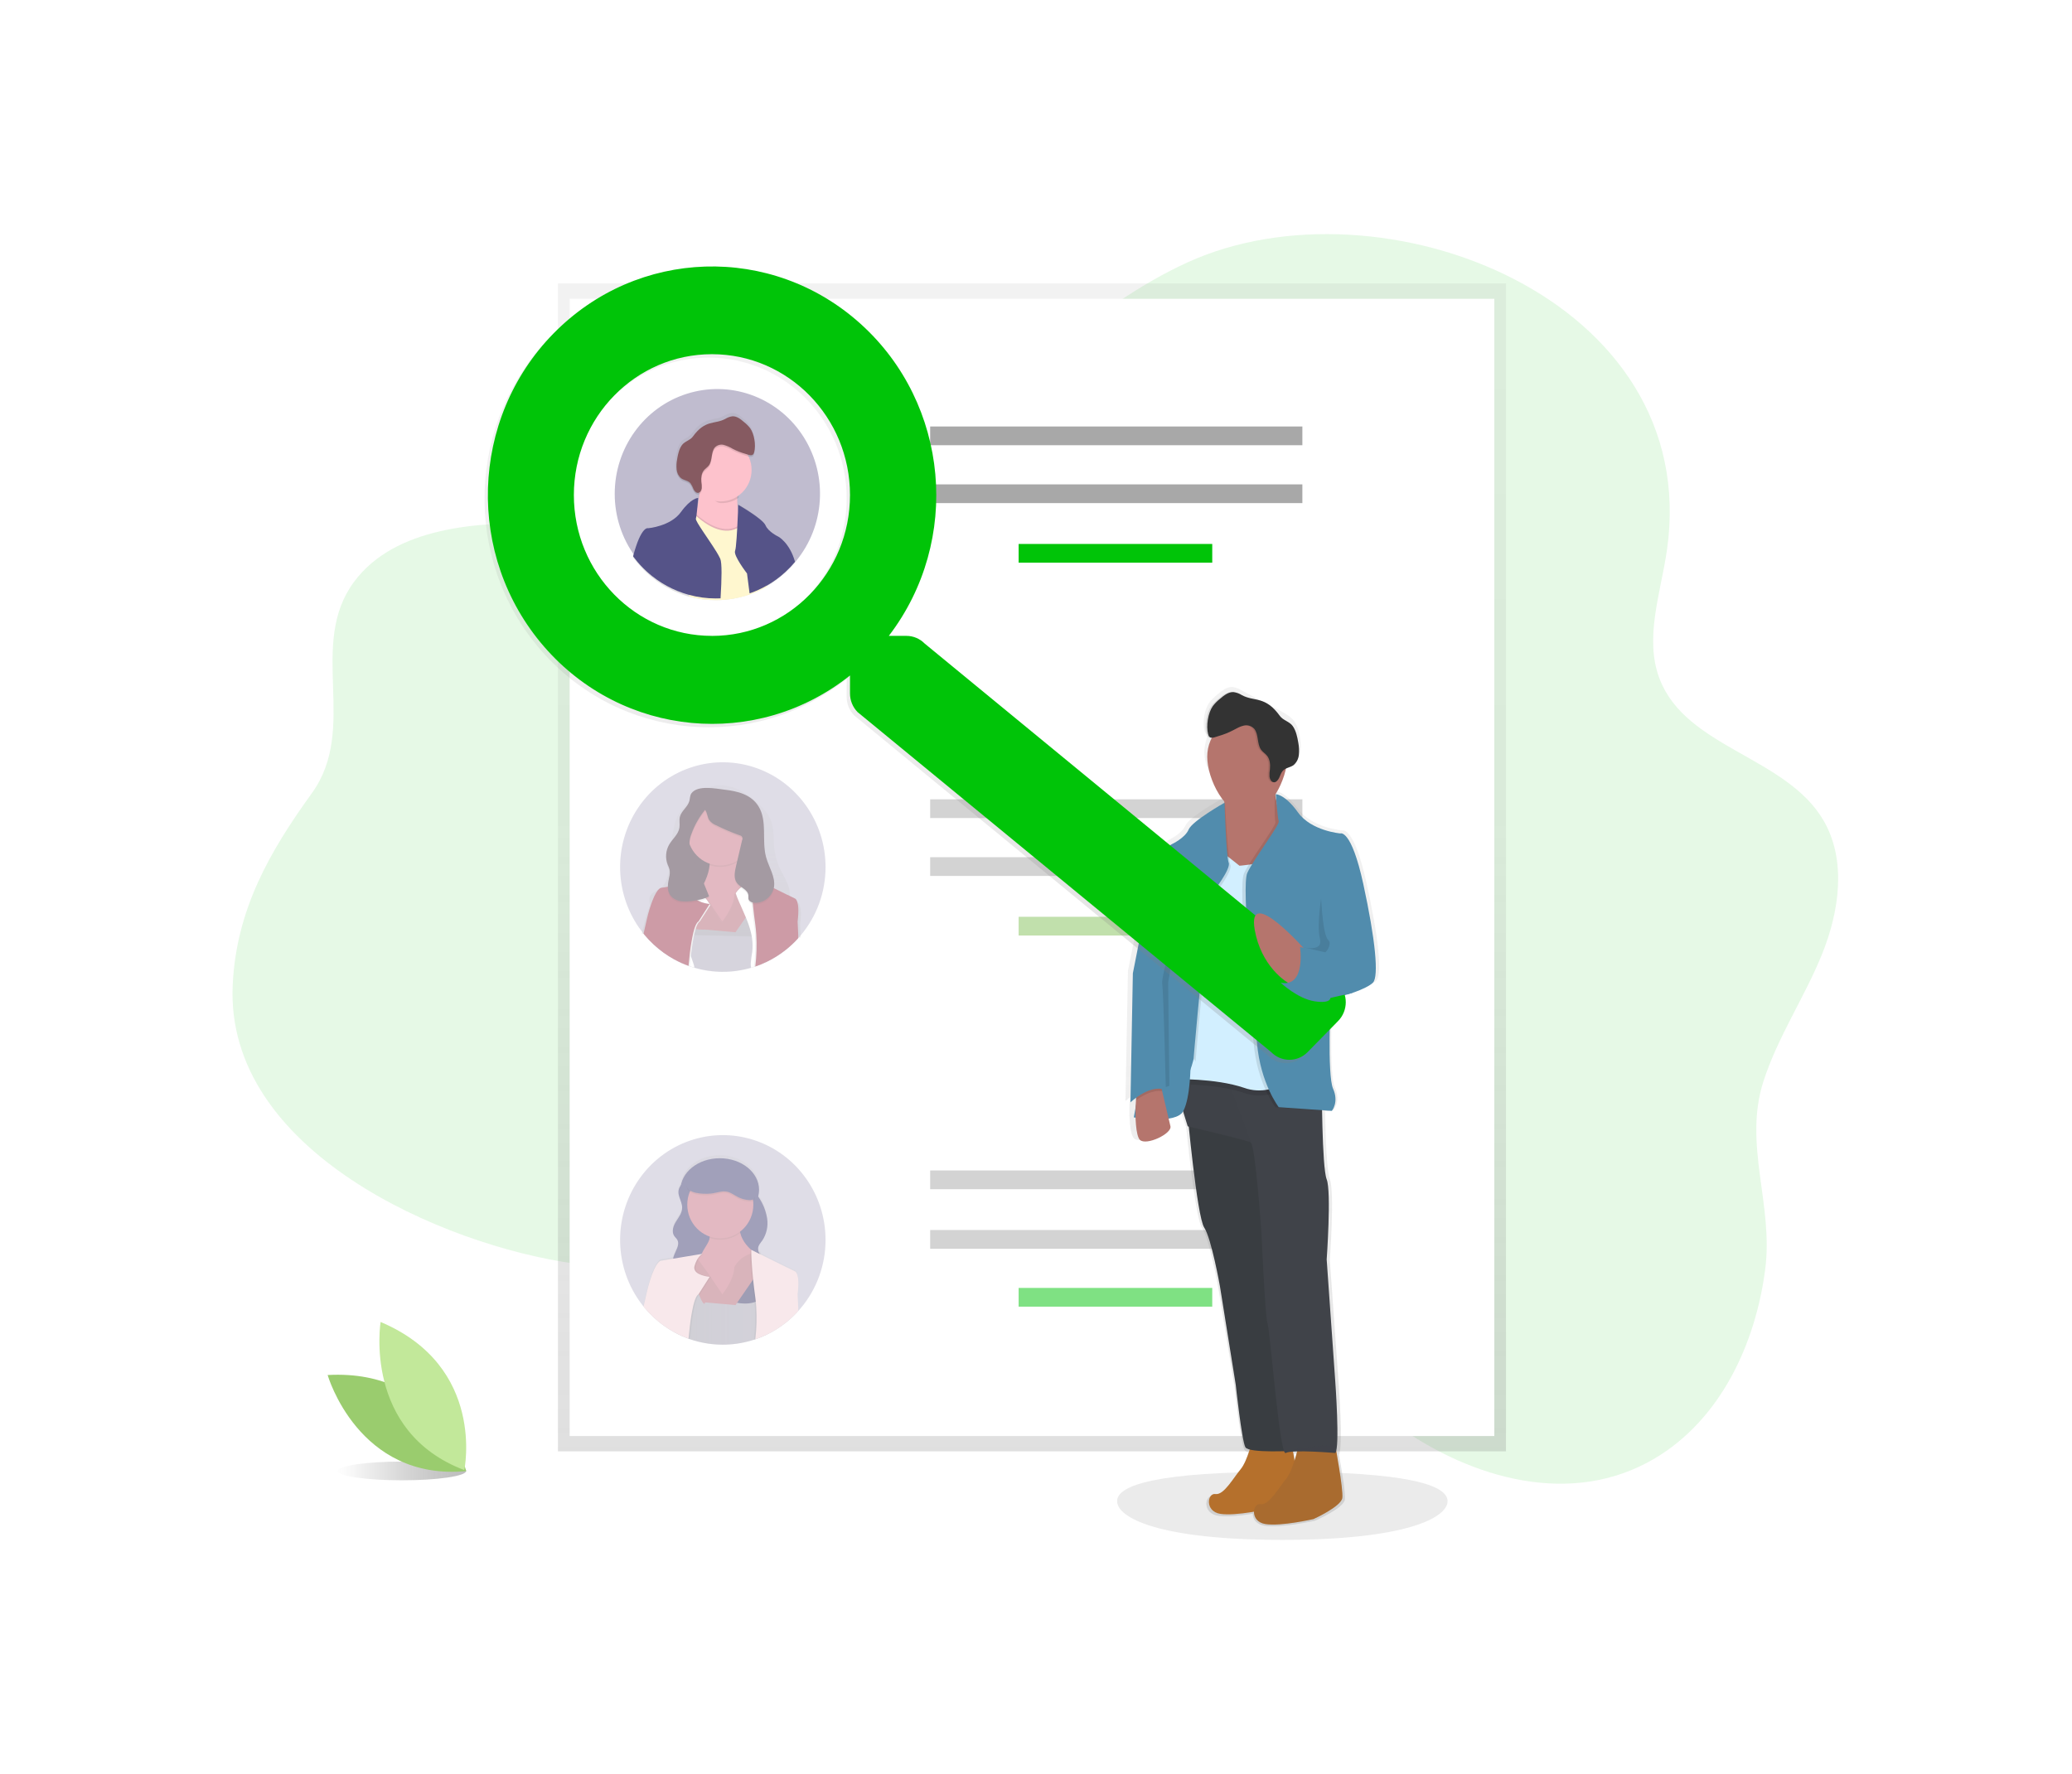 <?xml version="1.0" encoding="UTF-8"?> <svg xmlns="http://www.w3.org/2000/svg" width="606" height="519" viewBox="0 0 606 519" fill="none"><mask id="mask0_357_34376" style="mask-type:luminance" maskUnits="userSpaceOnUse" x="0" y="0" width="606" height="519"><path d="M606 0H0V518.511H606V0Z" fill="white"></path></mask><g mask="url(#mask0_357_34376)"><path d="M326.719 439.162C326.719 443.912 338.545 450.489 375.046 450.489C411.547 450.489 423.373 443.912 423.373 439.162C423.373 434.412 411.542 430.567 375.055 430.567C338.567 430.567 326.719 434.435 326.719 439.162Z" fill="#333333" fill-opacity="0.1"></path><path opacity="0.05" d="M366.396 420.715C366.396 420.715 364.988 427.26 362.865 429.803C360.741 432.345 357.96 437.439 355.506 437.074C353.052 436.709 352.341 442.168 356.932 442.876C361.523 443.583 370.973 441.424 370.973 441.424C370.973 441.424 379.06 437.773 379.409 435.244C379.757 432.715 377.299 419.61 377.299 419.61L366.396 420.715Z" fill="#B5702C"></path><path d="M273.785 130.103C298.117 112.442 319.698 89.382 347.296 76.768C403.728 50.989 498.123 87.17 487.537 160.889C485.72 173.552 480.814 186.74 485.401 198.64C493.182 218.842 522.3 221.316 533.258 239.909C540.158 251.595 537.956 266.733 532.815 279.337C527.675 291.942 519.929 303.375 515.755 316.337C509.795 334.844 518.759 352.464 516.265 371.373C513.429 393.213 503.152 415.347 483.85 426.726C459.62 441.013 430.44 432.56 408.842 417.206C388.161 402.484 374.694 381.454 350.717 372.291C327.364 363.363 301.698 364.512 277.189 364.358C240.852 364.128 204.693 374.693 168.374 369.713C129.53 364.395 65.786 336.68 68.059 288.156C69.092 266.099 78.863 249.144 91.226 232.021C104.963 212.967 89.861 188.681 103.554 170.206C115.54 154.037 140.045 152.739 158.147 153.074C178.646 153.449 199.216 155.815 219.591 153.463C240.52 151.048 257.749 141.754 273.785 130.103Z" fill="#E6F9E6"></path><path d="M117.544 433.057C127.924 433.057 136.338 431.831 136.338 430.318C136.338 428.805 127.924 427.579 117.544 427.579C107.164 427.579 98.75 428.805 98.75 430.318C98.75 431.831 107.164 433.057 117.544 433.057Z" fill="url(#paint0_linear_357_34376)"></path><path d="M136.345 430.372C136.345 430.372 129.234 400.411 95.828 402.261C95.828 402.261 104.74 433.306 136.345 430.372Z" fill="#9ACC6E"></path><path d="M135.793 430.069C135.793 430.069 142.207 399.8 111.318 386.739C111.318 386.748 106.072 418.796 135.793 430.069Z" fill="#C2E89A"></path><path d="M440.46 82.933H163.188V424.591H440.46V82.933Z" fill="url(#paint1_linear_357_34376)"></path><path d="M437.047 87.415H166.609V420.109H437.047V87.415Z" fill="white"></path><path d="M380.906 124.769H272.047V130.247H380.906V124.769Z" fill="#A8A8A8"></path><path d="M380.906 141.701H272.047V147.18H380.906V141.701Z" fill="#A8A8A8"></path><path d="M354.548 159.133H297.922V164.611H354.548V159.133Z" fill="#00C408"></path><path opacity="0.5" d="M380.906 233.84H272.047V239.318H380.906V233.84Z" fill="#A8A8A8"></path><path opacity="0.5" d="M380.906 250.773H272.047V256.252H380.906V250.773Z" fill="#A8A8A8"></path><path opacity="0.5" d="M354.548 268.205H297.922V273.684H354.548V268.205Z" fill="#84C35A"></path><path opacity="0.5" d="M380.906 342.413H272.047V347.892H380.906V342.413Z" fill="#A8A8A8"></path><path opacity="0.5" d="M380.906 359.846H272.047V365.324H380.906V359.846Z" fill="#A8A8A8"></path><path opacity="0.5" d="M354.548 376.778H297.922V382.257H354.548V376.778Z" fill="#00C408"></path><g opacity="0.5"><path d="M241.449 253.653C241.458 260.972 238.891 268.05 234.216 273.601C233.986 273.875 233.748 274.146 233.505 274.412C233.381 274.55 233.257 274.685 233.133 274.818C232.136 275.886 231.064 276.879 229.926 277.788L229.846 277.847C228.085 279.253 226.173 280.451 224.147 281.417C223.106 281.917 222.038 282.353 220.948 282.724L220.546 282.855C220.298 282.941 220.042 283.017 219.79 283.09L219.688 283.121C214.267 284.703 208.519 284.703 203.098 283.121H203.053C202.612 282.99 202.17 282.855 201.763 282.706L201.388 282.571C199.957 282.058 198.569 281.431 197.234 280.696L197.15 280.651C195.028 279.482 193.052 278.054 191.265 276.4L191.119 276.26C190.205 275.418 189.348 274.515 188.552 273.555C188.446 273.434 188.345 273.307 188.243 273.181C188.049 272.947 187.863 272.703 187.678 272.46C179.62 261.877 179.233 247.181 186.724 236.173C194.215 225.165 207.846 220.398 220.381 224.401C232.916 228.405 241.448 240.252 241.449 253.653Z" fill="#C0BCCF"></path><path fill-rule="evenodd" clip-rule="evenodd" d="M230.948 262.949L233.228 263.995C233.228 263.995 234.823 264.355 234.015 270.355L234.209 274.268H233.069L229.411 274.178H229.345L224.484 274.065L221.188 273.989H220.804L219.735 273.962H219.708H219.62L203.187 273.575L203.153 273.574H202.764L201.575 273.488H201.474L197.356 273.389L192.937 273.285H192.88L188.762 273.186H187.68C187.945 272.028 188.241 270.833 188.563 269.616C188.98 267.979 189.499 266.371 190.119 264.802C190.074 264.621 190.039 264.445 190.008 264.265C189.951 263.958 189.929 263.645 189.942 263.332C189.908 262.956 189.963 262.578 190.101 262.228C190.434 261.421 191.244 260.965 192.06 260.505C192.424 260.3 192.79 260.094 193.114 259.856C195.27 258.279 195.54 255.358 195.712 252.784C195.907 249.697 196.269 246.624 196.799 243.579C197.135 241.676 197.563 239.747 198.566 238.07C199.455 236.724 200.509 235.5 201.703 234.428C203.347 232.818 205.048 231.164 207.257 230.335C209.705 229.415 212.52 229.645 214.967 230.546C217.364 231.517 219.559 232.939 221.44 234.739C223.115 236.253 224.679 237.966 225.47 240.017C226.143 241.777 226.216 243.662 226.29 245.553C226.323 246.394 226.356 247.236 226.442 248.068C226.672 250.264 227.281 252.4 228.24 254.379C228.508 254.935 228.805 255.483 229.101 256.032C229.963 257.625 230.825 259.22 230.993 260.983V261.885C230.996 262.24 230.981 262.595 230.948 262.949ZM207.763 266.025L207.761 266.028L211.247 270.896C211.247 270.896 214.692 266.878 214.729 263.57C214.73 263.549 214.732 263.528 214.734 263.508C214.841 263.3 214.966 263.1 215.105 262.912L215.095 262.883L215.025 262.66C214.921 262.815 214.828 262.978 214.747 263.147C214.747 263.261 214.743 263.376 214.735 263.491L214.734 263.508L214.729 263.516V263.517C214.729 263.527 214.729 263.537 214.729 263.547V263.57V263.572C214.459 266.805 211.265 270.527 211.265 270.527L207.889 265.838L207.763 266.025ZM216.835 266.588L216.85 266.619C216.845 266.609 216.84 266.598 216.835 266.588Z" fill="url(#paint2_linear_357_34376)"></path><path d="M220.238 245.093H199.914V259.067H220.238V245.093Z" fill="#493545"></path><path d="M223.614 260.505L215.109 272.731L206.219 271.942C206.219 271.942 194.621 272.726 202.353 263.661C206.069 259.302 207.284 255.668 207.545 253.076C207.827 250.272 206.992 248.677 206.992 248.677L216.655 247.496C216.217 248.824 216.162 250.252 216.496 251.611C217.707 256.732 223.614 260.505 223.614 260.505Z" fill="#C77485"></path><path opacity="0.1" d="M216.496 251.598C213.941 253.582 210.585 254.14 207.544 253.085C207.827 250.281 206.992 248.686 206.992 248.686L216.656 247.505C216.223 248.826 216.168 250.246 216.496 251.598Z" fill="black"></path><path d="M210.671 253.202C216.007 253.202 220.334 248.789 220.334 243.344C220.334 237.899 216.007 233.485 210.671 233.485C205.334 233.485 201.008 237.899 201.008 243.344C201.008 248.789 205.334 253.202 210.671 253.202Z" fill="#C77485"></path><path opacity="0.1" d="M223.264 261.01L223.039 260.109L222.844 259.315L222.557 258.143L222.504 257.927L222.46 257.746C222.46 257.746 222.69 257.039 221.174 257.269L220.892 257.318C220.653 257.368 220.375 257.435 220.056 257.526L219.769 257.616L219.389 257.737C218.186 258.137 217.089 258.813 216.182 259.712C215.773 260.108 215.412 260.553 215.108 261.037L215.028 261.159C214.923 261.326 214.83 261.501 214.75 261.682C214.75 265.234 211.268 269.571 211.268 269.571L207.871 264.562L207.804 264.463L206.996 263.264L206.709 262.876L206.611 262.741L204.844 260.32L204.402 259.716L204.256 259.514L204.04 259.221L203.532 258.531L201.544 259.716L198.893 261.294L197.346 271.568V271.852L197.395 272.699L197.717 278.271V278.329L197.156 280.637L197.24 280.682C198.574 281.417 199.963 282.044 201.393 282.558L201.769 282.693C202.211 282.842 202.626 282.977 203.059 283.108C203.059 283.175 203.086 283.243 203.094 283.31V283.117C208.516 284.699 214.264 284.699 219.685 283.117L219.787 283.085C220.039 283.013 220.295 282.936 220.542 282.851L220.945 282.72C222.035 282.349 223.103 281.912 224.143 281.413L224.515 273.344L224.78 267.524V267.19L223.264 261.01Z" fill="black"></path><path fill-rule="evenodd" clip-rule="evenodd" d="M224.769 267.537L223.191 261.114L222.922 260.014L222.847 259.712L222.462 258.143V258.102C222.47 258.033 222.459 257.963 222.431 257.9C222.374 257.782 222.228 257.661 221.888 257.629C221.759 257.62 221.629 257.62 221.499 257.629C221.116 257.669 220.736 257.742 220.364 257.845C220.183 257.895 219.988 257.949 219.78 258.017L219.4 258.138H219.365C218.348 258.479 217.403 259.015 216.582 259.716C216.039 260.178 215.563 260.715 215.168 261.312L215.084 261.434C214.947 261.64 214.828 261.857 214.726 262.083C214.726 265.561 211.38 269.801 211.248 269.967L207.763 264.761L207.761 264.763L207.564 264.472L207.528 264.422L207.02 263.661L206.636 263.138L206.534 263.002L204.723 260.537L204.148 259.739V259.712L203.95 259.437L203.57 258.923L202.244 259.712L198.93 261.682L197.402 271.829V271.937L197.446 272.676L197.773 278.325V278.645L197.273 280.678C198.608 281.413 199.996 282.04 201.427 282.553L201.802 282.688C202.242 282.836 202.656 282.971 203.087 283.101C203.087 283.106 203.088 283.111 203.088 283.117C203.09 283.117 203.091 283.117 203.093 283.118C203.095 283.154 203.103 283.189 203.111 283.225C203.118 283.252 203.124 283.279 203.128 283.306V283.128C206.935 284.233 210.902 284.559 214.803 284.105C216.459 283.914 218.103 283.583 219.719 283.112L219.82 283.08C220.072 283.008 220.328 282.932 220.576 282.846L220.978 282.715C222.068 282.344 223.137 281.907 224.177 281.408L224.543 273.348L224.809 267.591L224.769 267.537ZM214.803 284.105C216.446 283.914 218.076 283.584 219.679 283.117C219.674 283.102 219.674 283.086 219.679 283.071C219.595 282.667 219.559 282.254 219.573 281.841C219.66 280.684 219.808 279.533 220.015 278.392C220.078 277.83 220.106 277.264 220.099 276.697V276.495C220.094 276.323 220.09 276.161 220.085 275.999C220.09 275.818 220.08 275.637 220.054 275.458C220.037 275.355 220.031 275.26 220.024 275.165C220.02 275.093 220.015 275.022 220.006 274.948C219.995 274.863 219.985 274.777 219.975 274.691C219.965 274.606 219.955 274.52 219.944 274.434C219.922 274.263 219.891 274.092 219.86 273.921C219.829 273.749 219.798 273.578 219.763 273.407C219.757 273.348 219.745 273.291 219.727 273.235C219.679 273.01 219.626 272.785 219.568 272.555C219.511 272.325 219.476 272.19 219.423 272.009C219.412 271.926 219.388 271.845 219.352 271.77C219.337 271.727 219.315 271.648 219.291 271.565C219.273 271.501 219.254 271.435 219.237 271.378L219.157 271.126C219.122 271.013 219.087 270.9 219.047 270.788C218.994 270.627 218.939 270.469 218.883 270.31C218.869 270.268 218.854 270.226 218.839 270.184C218.769 269.981 218.693 269.782 218.618 269.584C218.468 269.178 218.305 268.777 218.141 268.376C217.734 267.385 217.295 266.402 216.859 265.427C216.608 264.868 216.359 264.311 216.118 263.755C215.76 262.957 215.445 262.14 215.172 261.308L215.088 261.429C214.952 261.635 214.832 261.853 214.73 262.078C214.73 265.626 211.248 269.967 211.248 269.967L211.244 269.972L207.763 264.765L207.761 264.763L204.67 269.57C204.228 269.809 203.786 270.63 203.441 271.797C203.344 272.113 203.251 272.455 203.163 272.821C203.101 273.064 203.044 273.321 202.991 273.578C202.96 273.709 202.933 273.839 202.907 273.975L202.827 274.385V274.448C202.774 274.727 202.721 275.016 202.673 275.309C202.664 275.363 202.654 275.419 202.645 275.476C202.603 275.726 202.558 275.999 202.518 276.26C202.483 276.467 202.452 276.675 202.425 276.882C202.367 277.26 202.317 277.641 202.267 278.019L202.257 278.09C202.251 278.142 202.244 278.192 202.237 278.242C202.213 278.421 202.19 278.595 202.169 278.789L202.063 279.691C202.288 280.43 202.54 281.16 202.801 281.877C202.963 282.266 203.059 282.68 203.087 283.101L203.092 283.103C203.092 283.108 203.093 283.113 203.093 283.118C203.104 283.121 203.116 283.125 203.128 283.128V283.112C206.934 284.223 210.901 284.554 214.803 284.105ZM203.059 283.225C203.049 283.184 203.039 283.144 203.039 283.103L203.075 283.112V283.306C203.071 283.279 203.065 283.252 203.059 283.225Z" fill="white"></path><path opacity="0.1" d="M207.799 264.459L207.503 264.418C207.056 264.358 206.613 264.267 206.178 264.148L206.014 264.102C204.936 263.791 203.757 263.232 203.492 262.25C203.412 261.933 203.421 261.601 203.518 261.29C203.665 260.753 203.867 260.233 204.119 259.739V259.712C204.151 259.641 204.188 259.574 204.229 259.509C204.594 258.782 205.145 258.17 205.824 257.737L205.294 257.823L200.805 258.567L193.846 259.712C193.846 259.712 192.609 259.459 190.926 264.193C190.914 264.253 190.895 264.313 190.868 264.368C190.462 265.527 190.033 266.974 189.591 268.782C189.287 270.035 189.008 271.265 188.752 272.46C188.677 272.821 188.602 273.177 188.531 273.528C189.326 274.488 190.184 275.391 191.098 276.233L191.244 276.373C193.037 278.029 195.021 279.456 197.151 280.624L197.235 280.669C198.569 281.404 199.958 282.031 201.388 282.544L201.764 282.679C201.844 281.845 201.932 280.921 202.038 279.975C202.032 279.878 202.044 279.782 202.073 279.691L202.179 278.789C202.206 278.559 202.237 278.338 202.268 278.09C202.321 277.689 202.374 277.283 202.436 276.882C202.462 276.675 202.493 276.467 202.528 276.26C202.577 275.94 202.63 275.62 202.683 275.309C202.736 274.998 202.785 274.727 202.838 274.448V274.385L202.917 273.975C202.944 273.839 202.97 273.709 203.001 273.578C203.054 273.321 203.112 273.064 203.173 272.821C203.262 272.455 203.355 272.113 203.452 271.797C203.805 270.63 204.216 269.809 204.68 269.57L207.746 264.761L207.875 264.558L207.932 264.468L207.799 264.459Z" fill="black"></path><path d="M207.544 264.469L204.288 269.571C203.846 269.801 203.431 270.599 203.082 271.731C202.98 272.064 202.879 272.429 202.782 272.813C202.341 274.759 202.007 276.729 201.783 278.713C201.789 278.805 201.777 278.897 201.748 278.984C201.597 280.237 201.474 281.468 201.372 282.554C199.942 282.041 198.553 281.414 197.219 280.679L197.135 280.634C195.012 279.464 193.036 278.037 191.25 276.383L191.104 276.243C190.19 275.401 189.332 274.498 188.537 273.538C188.431 273.417 188.329 273.29 188.227 273.164C188.276 272.93 188.325 272.713 188.378 272.461C188.63 271.266 188.908 270.04 189.213 268.792C189.613 267.079 190.115 265.393 190.715 263.743C190.73 263.693 190.75 263.645 190.772 263.599C192.337 259.492 193.463 259.722 193.463 259.722L200.811 258.496L205.45 257.729L205.304 257.815C204.792 258.186 204.358 258.658 204.027 259.203L203.899 259.424C203.846 259.51 203.798 259.605 203.745 259.699C203.486 260.201 203.281 260.73 203.135 261.277C202.996 261.703 203.035 262.169 203.241 262.566C203.683 263.441 204.938 263.919 205.967 264.18L206.139 264.225C206.602 264.338 207.071 264.419 207.544 264.469Z" fill="#9B374E"></path><path opacity="0.1" d="M233.073 273.578L232.892 269.575C233.665 263.264 232.118 262.872 232.118 262.872L230.28 261.97H230.232L222.84 258.314L222.553 258.17L222.464 258.13L221.501 257.652L220.891 257.35L219.751 256.786L219.367 256.597V258.161C219.367 258.612 219.407 259.139 219.442 259.752C219.522 261.294 219.667 263.359 219.928 265.793C220.074 267.204 220.26 268.746 220.489 270.4C220.626 271.378 220.723 272.352 220.785 273.303C220.982 276.506 220.885 279.721 220.494 282.905L220.896 282.774C221.989 282.409 223.06 281.979 224.104 281.485C226.129 280.518 228.042 279.321 229.803 277.915L229.883 277.856C231.021 276.946 232.093 275.953 233.09 274.885L233.073 273.578Z" fill="black"></path><path d="M233.464 273.578L233.283 269.566C234.056 263.255 232.51 262.863 232.51 262.863L230.301 261.772H230.257L222.843 258.102L222.503 257.936L222.436 257.904L221.893 257.634L221.173 257.278L219.75 256.574V257.214V258.008C219.75 258.459 219.79 259.049 219.829 259.721C219.905 261.159 220.037 263.043 220.271 265.283C220.43 266.821 220.629 268.529 220.89 270.368C221.022 271.351 221.12 272.323 221.181 273.285C221.375 276.442 221.284 279.611 220.908 282.751C221.998 282.38 223.066 281.944 224.106 281.444C226.132 280.479 228.044 279.283 229.806 277.878L229.886 277.82C231.024 276.91 232.096 275.917 233.093 274.849C233.223 274.72 233.347 274.585 233.464 274.443V273.578Z" fill="#9B374E"></path><path opacity="0.1" d="M202.223 232.53C201.782 233.152 201.817 234.008 201.618 234.784C201.145 236.546 199.272 237.651 198.843 239.427C198.591 240.464 198.883 241.564 198.711 242.618C198.397 244.561 196.656 245.878 195.684 247.577C194.685 249.35 194.536 251.493 195.282 253.392C195.509 253.865 195.696 254.357 195.843 254.862C195.953 255.615 195.906 256.382 195.706 257.116C195.375 258.721 195.035 260.488 195.795 261.935C196.435 263.156 197.765 263.873 199.104 264.098C200.456 264.257 201.824 264.193 203.156 263.909C204.618 263.679 206.116 263.413 207.388 262.647L202.603 250.863C202.122 249.673 201.627 248.443 201.631 247.153C201.667 246.202 201.869 245.265 202.228 244.386C203.154 241.836 204.499 239.465 206.204 237.376C206.898 238.196 206.845 239.445 207.424 240.356C207.932 241.032 208.614 241.552 209.394 241.857C211.661 242.987 213.99 243.981 216.371 244.832C216.673 244.873 216.936 245.064 217.072 245.342C217.208 245.62 217.2 245.949 217.051 246.22L215.271 253.811C214.873 255.484 214.524 257.418 215.545 258.77C216.565 260.122 218.867 260.763 218.88 262.507C218.858 262.783 218.858 263.061 218.88 263.337C219 264.152 219.95 264.545 220.758 264.585C223.499 264.639 225.875 262.661 226.374 259.911C226.816 256.926 224.881 254.177 224.072 251.269C222.711 246.378 224.514 240.64 221.841 236.344C219.676 232.859 215.73 231.912 211.983 231.48C209.332 231.164 204.075 230.037 202.223 232.53Z" fill="black"></path><path d="M202.223 232.079C201.782 232.701 201.817 233.558 201.618 234.333C201.145 236.096 199.272 237.2 198.843 238.976C198.591 240.013 198.883 241.113 198.711 242.168C198.397 244.111 196.656 245.427 195.684 247.126C194.685 248.9 194.536 251.042 195.282 252.941C195.509 253.415 195.696 253.906 195.843 254.411C195.953 255.164 195.906 255.932 195.706 256.665C195.375 258.27 195.035 260.037 195.795 261.484C196.435 262.705 197.765 263.422 199.104 263.648C200.456 263.806 201.824 263.742 203.156 263.458C204.618 263.228 206.116 262.962 207.388 262.196L202.603 250.413C202.122 249.222 201.627 247.992 201.631 246.703C201.667 245.751 201.869 244.814 202.228 243.935C203.154 241.385 204.499 239.015 206.204 236.925C206.898 237.745 206.845 238.994 207.424 239.905C207.932 240.581 208.614 241.101 209.394 241.406C211.661 242.537 213.99 243.53 216.371 244.381C216.673 244.422 216.936 244.613 217.072 244.891C217.208 245.169 217.2 245.498 217.051 245.769L215.271 253.361C214.873 255.033 214.524 256.967 215.545 258.319C216.565 259.672 218.867 260.312 218.88 262.056C218.858 262.332 218.858 262.61 218.88 262.886C219 263.702 219.95 264.094 220.758 264.134C223.499 264.188 225.875 262.21 226.374 259.46C226.816 256.476 224.881 253.726 224.072 250.818C222.711 245.927 224.514 240.189 221.841 235.893C219.676 232.408 215.73 231.462 211.983 231.029C209.332 230.713 204.075 229.586 202.223 232.079Z" fill="#493545"></path></g><g opacity="0.5"><path d="M241.449 362.726C241.458 370.044 238.891 377.123 234.216 382.673C233.986 382.948 233.748 383.219 233.505 383.485C233.381 383.626 233.257 383.761 233.133 383.89C232.136 384.958 231.064 385.951 229.926 386.861L229.846 386.92C228.085 388.325 226.173 389.523 224.147 390.49C223.106 390.989 222.038 391.426 220.948 391.797L220.546 391.928C220.298 392.013 220.042 392.09 219.79 392.162L219.688 392.194C214.267 393.776 208.519 393.776 203.098 392.194H203.053C202.612 392.063 202.17 391.928 201.763 391.779L201.388 391.644C199.957 391.13 198.569 390.503 197.234 389.769L197.15 389.723C195.028 388.554 193.052 387.127 191.265 385.473L191.119 385.333C190.205 384.491 189.348 383.587 188.552 382.628C188.446 382.506 188.345 382.38 188.243 382.254C188.049 382.02 187.863 381.776 187.678 381.533C179.62 370.95 179.233 356.254 186.724 345.246C194.215 334.238 207.846 329.47 220.381 333.474C232.916 337.478 241.448 349.325 241.449 362.726Z" fill="#C0BCCF"></path><path d="M233.467 382.479L233.286 378.422C234.059 372.007 232.504 371.624 232.504 371.624L230.295 370.516H230.25L222.836 366.787L222.496 366.616L222.452 366.431C222.452 366.431 222.598 365.981 221.864 365.904C221.719 365.54 221.656 365.146 221.679 364.754C221.754 363.888 222.395 363.208 222.894 362.5C224.168 360.574 224.687 358.23 224.347 355.932C224.01 353.64 223.174 351.454 221.9 349.535L221.758 349.323C221.929 348.673 222.016 348.004 222.019 347.331C222.019 342.142 216.876 337.938 210.531 337.938C204.787 337.938 200.002 341.403 199.172 345.924C199.041 346.101 198.924 346.288 198.823 346.483C197.656 348.71 199.459 350.374 199.516 352.596C199.556 354.129 198.549 355.442 197.749 356.74C196.949 358.038 196.357 359.764 197.179 361.044C197.449 361.468 197.855 361.788 198.098 362.229C198.951 363.767 197.533 365.529 197.016 367.215C196.953 367.411 196.906 367.611 196.874 367.815L193.463 368.383C193.463 368.383 192.337 368.148 190.772 372.322C190.75 372.37 190.73 372.42 190.715 372.471C190.116 374.151 189.614 375.865 189.213 377.606C188.918 378.877 188.64 380.121 188.378 381.335C188.325 381.574 188.276 381.811 188.227 382.05C188.329 382.177 188.431 382.307 188.537 382.429C189.331 383.406 190.189 384.327 191.104 385.188L191.25 385.332C193.031 387.009 195.004 388.461 197.126 389.655L197.21 389.701C198.542 390.449 199.931 391.086 201.363 391.607L201.739 391.742C202.181 391.896 202.596 392.031 203.029 392.166C203.029 392.234 203.055 392.306 203.064 392.373V392.175C208.482 393.784 214.237 393.784 219.655 392.175L219.757 392.143C220.009 392.071 220.265 391.99 220.512 391.905L220.914 391.774C222.006 391.387 223.074 390.936 224.113 390.421C226.142 389.445 228.054 388.235 229.813 386.815L229.892 386.757C231.032 385.831 232.104 384.821 233.1 383.736C233.228 383.606 233.352 383.47 233.471 383.326L233.467 382.479Z" fill="url(#paint3_linear_357_34376)"></path><path d="M199.506 353.255C199.546 354.765 198.538 356.054 197.739 357.312C196.939 358.57 196.347 360.287 197.169 361.545C197.438 361.96 197.845 362.28 198.088 362.712C198.94 364.223 197.522 365.958 197.005 367.617C196.409 369.533 197.102 371.674 198.357 373.229C199.612 374.784 201.344 375.835 203.094 376.759C206.777 378.762 210.732 380.196 214.829 381.014C216.967 381.416 219.247 381.596 221.253 380.721C224.118 379.381 225.711 376.214 225.11 373.058C224.602 370.687 222.901 368.78 222.017 366.54C221.809 366.101 221.709 365.616 221.726 365.129C221.801 364.277 222.442 363.61 222.941 362.92C224.193 361.042 224.704 358.751 224.372 356.505C224.02 354.259 223.174 352.123 221.898 350.257C221.442 349.484 220.842 348.811 220.131 348.274C219.168 347.611 217.975 347.422 216.826 347.255C212.028 346.57 207.057 345.822 202.219 345.569C200.69 345.488 199.568 345.795 198.812 347.255C197.65 349.432 199.449 351.069 199.506 353.255Z" fill="#444176"></path><path d="M224.221 368.586L215.115 381.799L206.225 381.01C206.225 381.01 205.933 384.165 202.359 372.729C200.362 366.332 204.422 368.555 205.222 366.783C206.022 365.011 207.431 363.447 207.55 362.14C207.833 359.336 206.998 357.74 206.998 357.74L216.661 356.559C216.223 357.887 216.167 359.316 216.502 360.675C217.713 365.805 224.221 368.586 224.221 368.586Z" fill="#C77485"></path><path d="M210.519 357.321C216.863 357.321 222.006 353.184 222.006 348.08C222.006 342.976 216.863 338.839 210.519 338.839C204.174 338.839 199.031 342.976 199.031 348.08C199.031 353.184 204.174 357.321 210.519 357.321Z" fill="#444176"></path><path opacity="0.1" d="M216.496 360.671C213.941 362.655 210.585 363.212 207.544 362.158C207.827 359.354 206.992 357.758 206.992 357.758L216.656 356.577C216.223 357.899 216.168 359.318 216.496 360.671Z" fill="black"></path><path d="M210.671 362.275C216.007 362.275 220.334 357.861 220.334 352.417C220.334 346.972 216.007 342.558 210.671 342.558C205.334 342.558 201.008 346.972 201.008 352.417C201.008 357.861 205.334 362.275 210.671 362.275Z" fill="#C77485"></path><path opacity="0.1" d="M223.264 370.083L223.039 369.181L222.844 368.388L222.557 367.216L222.504 366.999L222.46 366.819C222.46 366.819 222.69 366.111 221.174 366.341L220.892 366.391C220.653 366.44 220.375 366.508 220.056 366.598L219.769 366.688L219.389 366.81C218.186 367.21 217.089 367.885 216.182 368.785C215.773 369.181 215.412 369.626 215.108 370.11C215.077 370.155 215.055 370.195 215.028 370.232C214.923 370.398 214.83 370.573 214.75 370.754C214.75 374.307 211.268 378.643 211.268 378.643L207.871 373.635L207.804 373.536L206.996 372.337L206.709 371.949L206.611 371.814L204.844 369.393L204.402 368.789L204.256 368.586L204.04 368.293L203.532 367.603L201.544 368.789L198.893 370.367L197.346 380.64V380.924L197.395 381.772L197.717 387.343V387.402L197.156 389.71L197.24 389.755C198.574 390.49 199.963 391.117 201.393 391.63L201.769 391.766C202.211 391.914 202.626 392.05 203.059 392.18C203.059 392.248 203.086 392.315 203.094 392.383V392.189C208.516 393.771 214.264 393.771 219.685 392.189L219.787 392.158C220.039 392.086 220.295 392.009 220.542 391.923L220.945 391.793C222.035 391.421 223.103 390.985 224.143 390.485L224.515 382.416L224.78 376.597V376.263L223.264 370.083Z" fill="black"></path><path fill-rule="evenodd" clip-rule="evenodd" d="M202.234 387.315L202.255 387.163C202.248 387.214 202.241 387.265 202.234 387.315Z" fill="#444176"></path><path opacity="0.1" d="M207.799 373.531L207.503 373.491C207.057 373.428 206.614 373.338 206.178 373.22L206.014 373.175C204.936 372.864 203.757 372.305 203.492 371.322C203.412 371.006 203.421 370.673 203.518 370.362C203.665 369.825 203.867 369.306 204.119 368.811V368.784C204.151 368.714 204.188 368.646 204.229 368.582C204.594 367.855 205.145 367.242 205.824 366.81L205.294 366.896L200.805 367.639L193.846 368.784C193.846 368.784 192.609 368.532 190.926 373.265C190.914 373.326 190.895 373.385 190.868 373.441C190.462 374.6 190.033 376.047 189.591 377.854C189.287 379.107 189.008 380.338 188.752 381.533C188.677 381.893 188.602 382.249 188.531 382.601C189.326 383.56 190.184 384.464 191.098 385.306L191.244 385.445C193.037 387.101 195.021 388.529 197.151 389.696L197.235 389.741C198.569 390.476 199.958 391.103 201.388 391.617L201.764 391.752C201.844 390.918 201.932 389.994 202.038 389.047C202.032 388.951 202.044 388.855 202.073 388.763L202.179 387.862C202.206 387.632 202.237 387.411 202.268 387.163C202.321 386.762 202.374 386.356 202.436 385.955C202.462 385.747 202.493 385.54 202.528 385.333C202.577 385.013 202.63 384.693 202.683 384.382C202.736 384.071 202.785 383.8 202.838 383.521V383.457L202.917 383.047C202.944 382.912 202.97 382.781 203.001 382.651C203.054 382.394 203.112 382.137 203.173 381.893C203.262 381.528 203.355 381.185 203.452 380.87C203.805 379.702 204.216 378.882 204.68 378.643L207.746 373.833L207.875 373.63L207.932 373.54L207.799 373.531Z" fill="black"></path><path d="M207.544 373.54L204.288 378.643C203.846 378.873 203.431 379.671 203.082 380.802C202.98 381.136 202.879 381.501 202.782 381.884C202.341 383.831 202.007 385.801 201.783 387.785C201.789 387.877 201.777 387.969 201.748 388.056C201.597 389.309 201.474 390.539 201.372 391.626C199.942 391.112 198.553 390.485 197.219 389.75L197.135 389.705C195.012 388.536 193.036 387.109 191.25 385.455L191.104 385.315C190.19 384.473 189.332 383.569 188.537 382.61C188.431 382.488 188.329 382.362 188.227 382.236C188.276 382.002 188.325 381.785 188.378 381.533C188.63 380.338 188.908 379.112 189.213 377.863C189.613 376.151 190.115 374.465 190.715 372.815C190.73 372.765 190.75 372.717 190.772 372.67C192.337 368.564 193.463 368.794 193.463 368.794L200.811 367.567L205.45 366.801L205.304 366.887C204.792 367.258 204.358 367.73 204.027 368.275L203.899 368.496C203.846 368.582 203.798 368.676 203.745 368.771C203.486 369.273 203.281 369.802 203.135 370.349C202.996 370.775 203.035 371.241 203.241 371.638C203.683 372.512 204.938 372.99 205.967 373.252L206.139 373.297C206.602 373.41 207.071 373.491 207.544 373.54Z" fill="#F1D2D7"></path><path opacity="0.1" d="M233.073 382.651L232.892 378.648C233.665 372.337 232.118 371.945 232.118 371.945L230.28 371.043H230.232L222.84 367.387L222.553 367.243L222.464 367.202L221.501 366.724L220.891 366.422L219.751 365.859L219.367 365.67V367.234C219.367 367.685 219.407 368.212 219.442 368.825C219.522 370.367 219.667 372.431 219.928 374.866C220.074 376.277 220.26 377.818 220.489 379.473C220.626 380.451 220.723 381.425 220.785 382.376C220.982 385.578 220.885 388.793 220.494 391.977L220.896 391.847C221.989 391.482 223.06 391.051 224.104 390.557C226.129 389.591 228.042 388.393 229.803 386.987L229.883 386.929C231.021 386.019 232.093 385.026 233.09 383.958L233.073 382.651Z" fill="black"></path><path d="M233.464 382.65L233.283 378.638C234.056 372.327 232.51 371.935 232.51 371.935L230.301 370.844H230.257L222.843 367.174L222.503 367.007L222.436 366.977L221.893 366.705L221.173 366.349L219.75 365.646V366.286V367.08C219.75 367.53 219.79 368.121 219.829 368.793C219.905 370.231 220.037 372.115 220.271 374.355C220.43 375.892 220.629 377.601 220.89 379.44C221.022 380.423 221.12 381.395 221.181 382.357C221.375 385.514 221.284 388.683 220.908 391.823C221.998 391.452 223.066 391.015 224.106 390.516C226.132 389.551 228.044 388.356 229.806 386.951L229.886 386.892C231.024 385.982 232.096 384.989 233.093 383.921C233.223 383.792 233.347 383.657 233.464 383.516V382.65Z" fill="#F1D2D7"></path><path opacity="0.1" d="M208.544 349.535C209.923 349.296 211.31 348.782 212.68 349.084C213.828 349.328 214.787 350.107 215.839 350.648C216.854 351.171 217.964 351.47 219.1 351.527C219.514 351.585 219.934 351.501 220.297 351.288C220.845 350.901 220.924 350.107 220.831 349.431C220.566 347.511 219.391 345.861 218.18 344.364C217.697 343.726 217.139 343.149 216.519 342.647C214.933 341.452 212.834 341.249 210.868 341.34C208.624 341.443 206.344 341.885 204.395 343.035C203.07 343.81 200.03 346.253 201.086 348.02C202.195 349.864 206.808 349.832 208.544 349.535Z" fill="black"></path><path d="M208.544 349.085C209.923 348.846 211.31 348.332 212.68 348.634C213.828 348.878 214.787 349.658 215.839 350.199C216.854 350.721 217.964 351.02 219.1 351.078C219.514 351.135 219.934 351.051 220.297 350.839C220.845 350.451 220.924 349.658 220.831 348.982C220.566 347.061 219.391 345.411 218.18 343.915C217.697 343.276 217.139 342.699 216.519 342.197C214.933 341.003 212.834 340.8 210.868 340.89C208.624 340.994 206.344 341.435 204.395 342.585C203.07 343.36 200.03 345.804 201.086 347.571C202.195 349.414 206.808 349.383 208.544 349.085Z" fill="#444176"></path></g><path fill-rule="evenodd" clip-rule="evenodd" d="M330.339 326.509H330.272L330.312 326.174C330.274 324.713 330.311 323.25 330.423 321.793C330.445 321.526 330.467 321.264 330.494 321.011C329.669 321.653 329.164 322.105 329.164 322.105L329.895 283.965L333.929 263.988C333.929 249.822 341.627 245.824 341.627 245.824C341.627 245.824 345.634 244.007 346.728 241.466C347.823 238.924 357.574 233.548 357.574 233.548C357.65 232.623 357.679 231.695 357.662 230.767V230.026C354.308 227.855 352.268 224.09 352.251 220.037C352.248 218.216 352.666 216.419 353.47 214.792C352.929 214.801 352.49 214.571 352.286 213.775C351.639 211.261 352.264 207.472 353.735 205.46C354.051 205.038 354.406 204.649 354.795 204.297C355.251 203.841 355.732 203.41 356.235 203.009C357.494 201.973 358.894 200.884 360.454 200.974C361.338 201.096 362.188 201.404 362.95 201.878C366.847 203.916 370.734 205.972 374.61 208.046C376.042 208.81 377.527 209.633 378.52 210.999C379.512 212.364 379.924 214.141 380.204 215.877C380.435 217.051 380.491 218.254 380.368 219.445C380.245 220.535 379.743 221.544 378.954 222.289C378.792 222.482 378.609 222.655 378.409 222.805C377.955 223.132 377.427 223.321 376.904 223.508C376.516 223.646 376.131 223.783 375.781 223.976C375.147 225.773 374.101 227.39 372.731 228.692C372.736 228.784 372.745 228.873 372.754 228.962C372.767 229.1 372.78 229.236 372.78 229.379C372.829 230.008 372.9 230.681 373.002 231.396C373.002 231.396 375.687 231.323 379.743 236.772C383.798 242.221 392.596 242.949 392.596 242.949C392.596 242.949 395.893 241.511 399.559 257.857C403.224 274.202 404.327 285.109 402.493 286.917C401.712 287.585 400.836 288.128 399.895 288.527C396.776 290.069 393.435 291.093 389.999 291.561C389.953 291.691 389.879 291.809 389.781 291.905L389.52 295.07C389.303 301.748 389.046 315.16 390.406 318.13C392.254 322.128 390.038 324.669 390.038 324.669L389.595 324.637C389.512 324.774 389.421 324.906 389.32 325.03L387.548 324.913C387.676 332.351 388.017 342.751 388.935 345.012C390.402 348.647 388.935 368.624 388.935 368.624L391.501 404.585C391.501 404.585 392.919 423.354 391.59 425.529C392.308 429.431 393.597 436.874 393.331 438.728C392.955 441.287 384.534 444.904 384.534 444.904C384.534 444.904 374.637 447.084 369.873 446.356C367.377 445.976 366.385 444.303 366.385 442.847C363.154 443.362 358.97 443.851 356.31 443.448C351.546 442.725 352.277 437.276 354.843 437.638C356.781 437.911 358.918 435.078 360.803 432.58C361.414 431.77 361.999 430.994 362.542 430.372C363.637 429.092 364.559 426.8 365.201 424.837C364.74 424.771 364.315 424.546 363.996 424.2C362.897 422.391 361.062 405.661 361.062 405.661L356.297 376.6C356.297 376.6 353.749 362.434 351.533 359.165C349.871 356.696 347.792 338.274 346.875 329.403H346.768L346.671 329.091L345.279 324.714C344.543 326.007 342.695 326.636 340.532 326.911L340.544 326.956C340.773 327.871 340.955 328.596 341.064 329.041C341.614 331.23 333.601 334.847 331.668 333.038C330.857 332.279 330.436 329.539 330.339 326.509ZM378.862 427.482C379.141 426.578 379.362 425.805 379.513 425.222C379.15 425.235 378.808 425.253 378.489 425.285C378.613 425.99 378.738 426.731 378.862 427.482Z" fill="url(#paint4_linear_357_34376)"></path><path d="M366.396 420.715C366.396 420.715 364.988 427.26 362.865 429.803C360.741 432.345 357.96 437.439 355.506 437.074C353.052 436.709 352.341 442.168 356.932 442.876C361.523 443.583 370.973 441.424 370.973 441.424C370.973 441.424 379.06 437.773 379.409 435.244C379.757 432.715 377.299 419.61 377.299 419.61L366.396 420.715Z" fill="#B5702C"></path><path d="M379.582 423.695C379.582 423.695 378.174 430.237 376.052 432.779C373.929 435.32 371.135 440.421 368.686 440.047C366.236 439.673 365.521 445.134 370.094 445.86C374.666 446.585 384.154 444.404 384.154 444.404C384.154 444.404 392.24 440.754 392.588 438.227C392.937 435.699 390.479 422.6 390.479 422.6L379.582 423.695Z" fill="#B5702C"></path><path d="M347.227 324.982C347.227 324.982 350.064 355.875 352.192 359.109C354.321 362.343 356.802 376.344 356.802 376.344L361.411 405.08C361.411 405.08 363.193 421.607 364.248 423.402C365.304 425.197 378.469 424.426 378.469 424.426L370.283 329.289L347.227 324.982Z" fill="#393D41"></path><path d="M341.367 310.04L342.291 313.034L347.277 329.204L347.375 329.512H347.401C348.072 329.666 362.227 332.985 365.282 334.004C365.447 334.057 365.608 334.119 365.766 334.189C367.183 334.909 368.95 360.874 368.95 360.874C368.95 360.874 370.011 385.399 370.726 387.201C371.441 389.003 374.278 426.143 376.032 425.066C377.786 423.988 390.529 425.066 390.529 425.066C391.946 423.621 390.529 404.15 390.529 404.15L388.016 368.454C388.016 368.454 389.433 348.621 388.016 345.012C386.6 341.403 386.6 317.245 386.6 317.245L357.654 312.631L354.857 312.178L341.367 310.04Z" fill="#404349"></path><path opacity="0.02" d="M342.344 313.048L347.36 329.156L347.48 329.472C348.155 329.625 362.394 332.932 365.467 333.947H365.775L357.82 312.646L357.593 312.033L355.006 312.199L342.344 313.048Z" fill="black"></path><path opacity="0.1" d="M375.537 238.322C375.537 238.322 362.438 252.732 354.295 240.841L346.507 246.246L347.912 254.519L343.32 317.208C343.32 317.208 355.357 316.846 363.851 319.727C368.681 321.472 374.067 320.206 377.657 316.484L376.257 261.376L379.444 244.446L375.537 238.322Z" fill="black"></path><path d="M375.537 236.828C375.537 236.828 362.438 251.238 354.295 239.347L346.507 244.752L347.912 253.038L343.32 315.714C343.32 315.714 355.357 315.352 363.851 318.233C368.681 319.977 374.067 318.712 377.657 314.99L376.257 259.882L379.444 242.952L375.537 236.828Z" fill="#D2EFFF"></path><path d="M349.399 301.21V303.433H348.691V301.954H346.103V303.433H345.391V301.215L349.399 301.21Z" fill="#E82127"></path><path d="M348.764 300.495H346.03C345.659 300.412 345.367 300.128 345.273 299.76H349.49C349.396 300.123 349.111 300.405 348.746 300.495" fill="#E82127"></path><path d="M373.486 299.785C373.39 300.145 373.107 300.424 372.747 300.516H371.597H371.539V303.42H370.832V300.516H370.765H369.606C369.246 300.424 368.963 300.145 368.867 299.785H373.477" fill="#E82127"></path><path d="M348.199 311.535C348.199 311.535 348.199 321.03 346.079 325.046C343.96 329.063 331.602 326.88 331.602 326.88L334.089 313.369L348.199 311.535Z" fill="#518CAD"></path><path d="M333.38 333.454C335.22 335.273 342.845 331.636 342.319 329.472C341.951 327.94 340.664 322.457 339.932 319.347L339.424 317.161C339.424 317.161 334.957 315.71 333.38 317.161C332.807 317.688 332.404 319.765 332.216 322.274C331.883 326.634 332.22 332.3 333.38 333.454Z" fill="#B5756D"></path><path d="M350.156 243.485L362.506 253.263C362.506 253.263 380.855 252.176 376.269 243.121C374.27 239.14 373.065 234.789 372.724 230.323C372.573 228.676 372.573 227.018 372.724 225.37C372.724 225.37 355.784 209.452 357.902 227.544C358.067 228.936 358.165 230.331 358.194 231.728C358.447 245.309 350.156 243.485 350.156 243.485Z" fill="#B5756D"></path><path opacity="0.1" d="M357.662 227.628C357.825 229.032 357.924 230.439 357.957 231.849C359.874 233.152 362.125 233.845 364.425 233.84C367.612 233.84 369.959 230.656 372.077 228.541C371.841 225.508 372.609 225.435 372.609 225.435C372.609 225.435 355.525 209.36 357.662 227.628Z" fill="black"></path><path d="M364.794 209.437C371.263 209.439 376.507 214.785 376.509 221.38C376.509 227.979 371.262 238.323 364.794 238.323C358.325 238.323 353.078 227.979 353.078 221.38C353.078 214.784 358.323 209.437 364.794 209.437Z" fill="#B5756D"></path><path opacity="0.1" d="M372.838 232.347C372.838 232.347 374.782 232.527 378.668 237.921C382.555 243.314 391.034 244.037 391.034 244.037C391.034 244.037 394.215 242.596 397.747 258.785C401.279 274.974 402.339 285.766 400.573 287.563C398.808 289.361 391.739 291.886 388.19 291.886C388.19 291.886 387.13 314.548 388.895 318.505C390.661 322.462 388.54 324.983 388.54 324.983L373.011 323.903C373.011 323.903 367.709 317.069 366.649 305.198C365.588 293.327 362.056 259.521 363.822 255.551C365.588 251.58 373.362 241.521 373.011 240.441C372.661 239.362 372.838 232.347 372.838 232.347Z" fill="black"></path><path d="M373.14 232.347C373.14 232.347 375.754 232.274 379.642 237.687C383.53 243.1 392.007 243.82 392.007 243.82C392.007 243.82 395.19 242.375 398.723 258.608C402.255 274.842 403.316 285.663 401.55 287.465C399.783 289.268 392.713 291.796 389.18 291.796C389.18 291.796 388.119 314.52 389.886 318.488C391.652 322.455 389.531 324.983 389.531 324.983L373.997 323.9C373.997 323.9 368.671 317.047 367.632 305.144C366.594 293.24 363.03 259.333 364.796 255.383C366.563 251.434 374.356 241.315 373.988 240.228C373.619 239.141 373.14 232.347 373.14 232.347Z" fill="#518CAD"></path><path opacity="0.1" d="M332.094 321.995C333.783 320.736 336.97 318.777 339.905 319.21L339.39 317.129C339.39 317.129 334.869 315.75 333.273 317.129C332.683 317.631 332.28 319.603 332.094 321.995Z" fill="black"></path><path opacity="0.1" d="M358.27 234.836C358.27 234.836 349.31 240.769 348.255 243.289C347.201 245.808 343.336 247.606 343.336 247.606C343.336 247.606 335.959 251.561 335.959 265.586L332.094 285.364L349.662 310.538C349.662 310.538 351.754 285.364 352.826 279.259C353.898 273.154 355.283 261.649 355.283 261.649C355.283 261.649 360.578 254.817 359.85 253.02C359.122 251.223 358.27 234.836 358.27 234.836Z" fill="black"></path><path d="M358.141 234.836C358.141 234.836 348.706 240.158 347.646 242.673C346.586 245.188 342.679 246.989 342.679 246.989C342.679 246.989 335.231 250.944 335.231 264.966L331.329 284.74L330.625 322.492C330.625 322.492 337.013 316.379 341.623 319.255C346.234 322.13 349.071 309.905 349.071 309.905C349.071 309.905 351.2 284.736 352.265 278.623C353.33 272.51 354.746 261.016 354.746 261.016C354.746 261.016 360.092 254.185 359.357 252.389C358.622 250.592 358.141 234.836 358.141 234.836Z" fill="#518CAD"></path><path opacity="0.1" d="M354.225 206.572C354.818 205.793 355.506 205.094 356.27 204.493C357.478 203.458 358.813 202.377 360.312 202.468C361.16 202.586 361.973 202.886 362.701 203.349C366.43 205.374 370.152 207.42 373.866 209.487C375.237 210.249 376.652 211.057 377.609 212.429C378.565 213.8 378.931 215.561 379.222 217.286C379.446 218.455 379.5 219.651 379.38 220.836C379.271 221.998 378.724 223.069 377.855 223.819C376.855 224.568 375.484 224.573 374.646 225.553C374.162 226.121 373.95 226.915 373.606 227.605C373.262 228.295 372.667 228.967 371.988 228.845C371.31 228.722 370.9 227.982 370.803 227.233C370.759 226.474 370.802 225.712 370.931 224.963C371.063 223.601 370.895 222.157 370.128 221.145C369.599 220.455 368.841 220.037 368.33 219.329C367.105 217.622 367.664 214.789 366.32 213.187C365.525 212.335 364.347 211.988 363.234 212.279C362.146 212.515 361.15 213.123 360.149 213.641C358.798 214.344 357.382 214.907 355.922 215.32C354.696 215.665 353.277 216.492 352.836 214.812C352.219 212.347 352.814 208.574 354.225 206.572Z" fill="black"></path><path d="M354.71 206.571C355.304 205.792 355.991 205.094 356.756 204.493C357.964 203.458 359.3 202.377 360.799 202.468C361.647 202.586 362.461 202.886 363.189 203.349C366.919 205.373 370.018 203.458 374.357 209.485C375.283 210.775 377.144 211.056 378.1 212.427C379.057 213.798 379.423 215.559 379.714 217.284C379.939 218.452 379.992 219.648 379.873 220.833C379.765 221.996 379.217 223.069 378.347 223.82C377.346 224.569 375.975 224.573 375.137 225.554C374.652 226.121 374.441 226.915 374.097 227.605C373.753 228.295 373.158 228.967 372.479 228.845C371.8 228.722 371.39 227.982 371.293 227.233C371.247 226.474 371.29 225.712 371.421 224.964C371.553 223.602 371.385 222.159 370.618 221.146C370.089 220.456 369.331 220.039 368.819 219.331C367.593 217.624 368.153 214.792 366.809 213.189C366.013 212.338 364.835 211.991 363.722 212.282C362.633 212.518 361.637 213.126 360.636 213.643C359.284 214.346 357.868 214.909 356.408 215.323C355.182 215.668 353.762 216.494 353.343 214.814C352.7 212.345 353.304 208.569 354.71 206.571Z" fill="#333333"></path><path opacity="0.1" d="M386.662 261.232C386.662 261.232 391.471 273.58 387.862 278.664L379.93 276.84C379.93 276.84 387.115 279.019 386.046 274.66C384.978 270.301 386.662 261.232 386.662 261.232Z" fill="black"></path><path opacity="0.1" d="M389.204 291.575C389.204 291.575 378.872 292.301 376.023 290.119C379.772 293.052 384.203 294.941 388.882 295.597L389.204 291.575Z" fill="black"></path><path opacity="0.1" d="M344.78 268.703C344.78 268.703 339.546 285.26 339.917 287.777C340.288 290.294 340.959 318.009 340.959 318.009L342.002 317.648L341.653 287.416L344.78 268.703Z" fill="black"></path><path fill-rule="evenodd" clip-rule="evenodd" d="M269.48 189.278L390.434 288.736C393.371 291.779 393.349 296.67 390.386 299.685L381.471 308.772L381.427 308.817C378.476 311.794 373.721 311.773 370.794 308.772L249.839 209.314C248.416 207.864 247.619 205.896 247.624 203.844V198.604C220.304 220.357 181.114 216.665 158.16 190.176C135.206 163.687 136.414 123.547 160.917 98.545C185.42 73.543 224.759 72.311 250.719 95.732C276.679 119.153 280.297 159.142 258.979 187.018H264.119C266.129 187.016 268.057 187.829 269.48 189.278ZM166.863 145.815C166.863 168.57 184.942 187.018 207.244 187.018L207.253 187.027H207.306C229.59 187.002 247.639 168.553 247.624 145.815C247.624 123.059 229.545 104.612 207.244 104.612C184.942 104.612 166.863 123.059 166.863 145.815Z" fill="url(#paint5_linear_357_34376)"></path><path fill-rule="evenodd" clip-rule="evenodd" d="M270.456 188.282L391.411 287.74C394.348 290.783 394.326 295.674 391.362 298.689L382.448 307.776L382.404 307.821C379.452 310.798 374.697 310.777 371.77 307.776L250.816 208.318C249.393 206.868 248.596 204.9 248.6 202.848V197.608C221.281 219.361 182.09 215.669 159.136 189.18C136.183 162.691 137.39 122.551 161.893 97.549C186.397 72.547 225.735 71.315 251.695 94.736C277.655 118.157 281.274 158.146 259.956 186.022H265.095C267.105 186.02 269.034 186.833 270.456 188.282ZM167.84 144.819C167.84 167.575 185.919 186.022 208.221 186.022L208.229 186.031H208.283C230.567 186.006 248.615 167.557 248.601 144.819C248.601 122.063 230.522 103.616 208.221 103.616C185.919 103.616 167.84 122.063 167.84 144.819Z" fill="#00C408"></path><path d="M382.371 278.561C382.371 278.561 364.478 258.084 366.992 272.135C368.788 282.127 375.573 287.482 378.792 288.553C382.012 289.623 382.371 278.561 382.371 278.561Z" fill="#B5756D"></path><path d="M386.255 259.738C386.255 259.738 386.612 273.08 388.383 274.882C390.153 276.684 387.318 278.848 387.318 278.848L380.23 277.037C380.23 277.037 382.01 288.935 374.562 287.495C374.562 287.495 379.523 292.181 384.484 292.928C389.445 293.675 389.09 291.846 389.09 291.846L396.53 282.832L386.255 259.738Z" fill="#518CAD"></path><path d="M388.337 292.112L395.548 290.462L394.584 286.999L390.122 285.139L384.32 287.928L388.337 292.112Z" fill="#518CAD"></path><path d="M179.789 144.46C179.78 151.081 181.885 157.525 185.785 162.815C186.178 163.352 186.588 163.87 187.016 164.379C187.246 164.654 187.484 164.924 187.727 165.19C187.848 165.331 187.971 165.466 188.098 165.595C189.092 166.665 190.164 167.658 191.303 168.564L191.383 168.623C193.142 170.03 195.052 171.227 197.078 172.191C198.117 172.692 199.184 173.128 200.274 173.498L200.676 173.629C200.923 173.714 201.179 173.791 201.431 173.863L201.533 173.894C201.661 173.931 201.789 173.971 201.921 174.003C204.487 174.715 207.134 175.074 209.793 175.07C210.234 175.07 210.698 175.07 211.148 175.039C213.506 174.936 215.844 174.546 218.111 173.876H218.155C218.574 173.75 218.989 173.62 219.4 173.475H219.444L219.819 173.34C221.248 172.826 222.636 172.2 223.969 171.466L224.053 171.421L224.495 171.173C226.452 170.052 228.279 168.71 229.943 167.172L230.088 167.033C231 166.189 231.857 165.286 232.653 164.329L232.746 164.217C232.821 164.131 232.892 164.045 232.963 163.955C233.157 163.721 233.342 163.478 233.528 163.234C241.573 152.655 241.953 137.97 234.467 126.972C226.981 115.974 213.363 111.212 200.841 115.213C188.318 119.214 179.793 131.051 179.789 144.442V144.46Z" fill="#C0BCCF"></path><path d="M189.56 154.678C189.56 154.678 196.127 154.111 199.137 149.854C202.071 145.71 204.065 145.66 204.163 145.66C204.239 145.106 204.293 144.58 204.328 144.09V144.022C204.209 144.121 204.066 144.185 203.914 144.208C203.326 144.299 202.81 143.731 202.516 143.128C202.29 142.498 201.991 141.898 201.626 141.339C200.9 140.486 199.711 140.482 198.847 139.833C198.085 139.18 197.605 138.247 197.512 137.237C197.463 136.861 197.445 136.481 197.458 136.102C197.44 135.291 197.503 134.481 197.645 133.683C197.877 132.181 198.22 130.642 199.043 129.458C199.867 128.273 201.479 128.019 202.28 126.898C206.033 121.651 208.709 123.317 211.937 121.556C212.564 121.153 213.269 120.891 214.003 120.789C215.299 120.712 216.456 121.656 217.498 122.555C218.163 123.082 218.761 123.692 219.279 124.37C220.21 125.7 220.731 127.928 220.686 129.88C220.71 130.604 220.641 131.329 220.481 132.035C220.223 133.079 219.524 133.011 218.758 132.775C220.724 136.977 219.389 142.013 215.615 144.634V145.088C215.61 145.123 215.61 145.158 215.615 145.193C215.601 145.917 215.625 146.641 215.686 147.362C215.762 147.403 222.961 151.565 223.776 153.539C224.591 155.513 227.61 156.943 227.61 156.943C227.61 156.943 230.927 158.758 232.507 164.459L232.414 164.572C231.612 165.554 230.748 166.482 229.827 167.35L229.68 167.495C228.005 169.063 226.162 170.433 224.186 171.58C224.043 171.666 223.896 171.752 223.741 171.834L223.656 171.879C222.313 172.631 220.913 173.273 219.471 173.799L219.092 173.94H219.048C218.634 174.089 218.215 174.221 217.792 174.348H217.748C215.463 175.033 213.105 175.432 210.726 175.537C210.281 175.537 209.836 175.569 209.359 175.569C206.686 175.587 204.023 175.234 201.443 174.52C201.309 174.489 201.18 174.448 201.051 174.412L200.949 174.38C200.695 174.307 200.437 174.225 200.187 174.139L199.782 174.008C198.678 173.62 197.597 173.166 196.545 172.646C194.5 171.665 192.573 170.447 190.802 169.015L190.722 168.956C189.571 168.027 188.49 167.01 187.489 165.915C187.36 165.784 187.235 165.643 187.115 165.498C186.87 165.226 186.63 164.949 186.398 164.667C185.953 164.145 185.552 163.614 185.156 163.065C187.538 153.743 189.56 154.678 189.56 154.678Z" fill="url(#paint6_linear_357_34376)"></path><path d="M212.332 162.122L221.768 154.613C221.768 154.613 215.447 156.011 215.627 145.587C215.622 145.552 215.622 145.517 215.627 145.483C215.641 144.443 215.714 143.404 215.846 142.373C217.465 128.463 204.524 140.703 204.524 140.703C204.634 141.934 204.634 143.174 204.524 144.405V144.528C204.265 147.955 203.35 151.295 201.831 154.355C198.317 161.276 212.332 162.122 212.332 162.122Z" fill="#FDC2CC"></path><path opacity="0.1" d="M205.929 142.582C207.565 144.215 208.565 147.181 211.027 147.181C212.808 147.187 214.551 146.65 216.035 145.641C216.05 144.584 216.125 143.528 216.26 142.48C217.914 128.346 204.688 140.783 204.688 140.783C204.688 140.783 206.117 140.282 205.929 142.582Z" fill="black"></path><path d="M210.789 146.682C215.776 146.682 219.82 142.557 219.82 137.468C219.82 132.379 215.776 128.254 210.789 128.254C205.801 128.254 201.758 132.379 201.758 137.468C201.758 142.557 205.801 146.682 210.789 146.682Z" fill="#FDC2CC"></path><path opacity="0.1" d="M219.406 125.768C218.894 125.107 218.303 124.514 217.647 124.003C216.619 123.102 215.475 122.202 214.196 122.283C213.472 122.382 212.777 122.637 212.156 123.03C208.968 124.75 206.326 123.125 202.619 128.24C201.828 129.335 200.241 129.591 199.423 130.74C198.605 131.888 198.275 133.396 198.042 134.864C197.848 135.857 197.802 136.874 197.906 137.881C198.002 138.87 198.476 139.78 199.225 140.412C200.078 141.047 201.252 141.051 201.969 141.885C202.328 142.428 202.623 143.013 202.848 143.627C203.138 144.213 203.648 144.766 204.228 144.681C204.809 144.595 205.156 143.951 205.24 143.33C205.274 142.687 205.237 142.042 205.13 141.407C205.02 140.268 205.161 139.025 205.816 138.165C206.255 137.575 206.915 137.224 207.35 136.625C208.397 135.18 207.922 132.752 209.069 131.41C209.753 130.693 210.76 130.406 211.707 130.658C212.631 130.93 213.517 131.32 214.345 131.82C215.499 132.419 216.708 132.898 217.955 133.248C219.002 133.54 220.215 134.243 220.571 132.797C221.13 130.672 220.606 127.475 219.406 125.768Z" fill="black"></path><path d="M219.406 125.27C218.894 124.609 218.303 124.016 217.647 123.505C216.619 122.604 215.475 121.704 214.196 121.785C213.472 121.884 212.777 122.139 212.156 122.532C208.968 124.253 206.326 122.627 202.619 127.742C201.828 128.837 200.241 129.093 199.423 130.242C198.605 131.39 198.275 132.898 198.042 134.366C197.848 135.359 197.802 136.376 197.906 137.383C198.002 138.372 198.476 139.282 199.225 139.914C200.078 140.549 201.252 140.554 201.969 141.387C202.328 141.93 202.623 142.515 202.848 143.129C203.138 143.715 203.648 144.269 204.228 144.183C204.809 144.097 205.156 143.454 205.24 142.832C205.274 142.189 205.237 141.544 205.13 140.909C205.02 139.77 205.161 138.527 205.816 137.667C206.255 137.077 206.915 136.726 207.35 136.127C208.397 134.682 207.922 132.254 209.069 130.913C209.753 130.195 210.76 129.908 211.707 130.161C212.631 130.432 213.517 130.823 214.345 131.322C215.499 131.921 216.708 132.4 217.955 132.75C219.002 133.042 220.215 133.745 220.571 132.299C221.13 130.174 220.606 126.977 219.406 125.27Z" fill="#865A61"></path><path opacity="0.1" d="M201.755 167.025L201.578 173.994C204.159 174.713 206.822 175.075 209.497 175.07C209.941 175.07 210.408 175.07 210.861 175.039C213.233 174.935 215.585 174.542 217.865 173.867H217.91C218.332 173.74 218.749 173.608 219.162 173.463H219.207L219.585 173.327C221.023 172.809 222.418 172.177 223.759 171.438L223.844 171.393L224.288 171.143L223.6 161.749L224.697 155.306L218.691 151.124C218.355 151.623 217.977 152.09 217.563 152.523C216.97 153.156 216.276 153.681 215.511 154.076C211.203 156.246 206.299 152.795 203.861 150.661L203.307 150.157C202.676 149.572 202.315 149.172 202.315 149.172L199.312 153.912L201.755 167.025Z" fill="black"></path><path d="M201.755 167.523L201.578 174.492C204.159 175.211 206.822 175.573 209.497 175.568C209.941 175.568 210.408 175.568 210.861 175.537C213.233 175.433 215.585 175.04 217.865 174.365H217.91C218.332 174.238 218.749 174.106 219.162 173.961H219.207L219.585 173.825C221.023 173.307 222.418 172.675 223.759 171.936L223.844 171.891L224.288 171.641L223.6 162.247L224.697 155.804L218.691 151.623C218.355 152.121 217.977 152.588 217.563 153.021C216.97 153.654 216.276 154.179 215.511 154.574C211.203 156.744 206.299 153.293 203.861 151.159L203.307 150.655C202.676 150.07 202.315 149.67 202.315 149.67L199.312 154.41L201.755 167.523Z" fill="#FFF7CF"></path><path d="M185.156 162.758C185.553 163.297 185.967 163.817 186.399 164.329C186.63 164.605 186.871 164.877 187.116 165.144C187.238 165.286 187.362 165.421 187.49 165.551C188.493 166.626 189.574 167.623 190.723 168.534L190.804 168.593C192.578 170.007 194.506 171.21 196.549 172.179C197.597 172.682 198.674 173.12 199.774 173.492L200.179 173.623C200.428 173.709 200.687 173.786 200.941 173.858L201.043 173.89C201.172 173.926 201.301 173.967 201.435 173.999C204.023 174.715 206.694 175.076 209.376 175.071C209.821 175.071 210.289 175.071 210.743 175.04C211.091 169.263 211.189 164.628 210.645 163.437C210.317 162.749 209.95 162.081 209.545 161.436C207.345 157.842 203.31 152.437 203.528 151.753C203.611 151.418 203.672 151.078 203.711 150.734C203.947 148.951 204.183 145.687 204.183 145.687C204.085 145.687 202.09 145.737 199.155 149.802C196.144 153.976 189.574 154.533 189.574 154.533C189.574 154.533 187.566 153.645 185.156 162.758Z" fill="#555388"></path><path d="M218.479 167.765C218.479 167.765 218.804 170.412 219.23 173.577H219.274L219.647 173.442C221.069 172.93 222.45 172.304 223.777 171.572L223.861 171.527L224.3 171.28C226.248 170.162 228.066 168.823 229.721 167.288L229.866 167.149C230.773 166.307 231.626 165.406 232.419 164.452L232.511 164.339C230.943 158.769 227.678 157.016 227.678 157.016C227.678 157.016 224.709 155.631 223.896 153.698C223.083 151.765 215.909 147.679 215.909 147.679V147.71C215.909 148.057 215.794 151.226 215.623 154.413C215.513 156.486 215.377 158.567 215.219 159.889C215.183 160.318 215.106 160.742 214.99 161.156C214.432 162.518 218.479 167.765 218.479 167.765Z" fill="#555388"></path><path opacity="0.1" d="M379.585 423.668C379.585 423.668 378.176 430.219 376.052 432.763C373.927 435.307 371.145 440.414 368.689 440.04C366.233 439.665 365.522 445.133 370.098 445.859C374.674 446.586 384.148 444.407 384.148 444.407C384.148 444.407 392.24 440.752 392.589 438.222C392.937 435.691 390.464 422.6 390.464 422.6L379.585 423.668Z" fill="#404349"></path></g><defs><linearGradient id="paint0_linear_357_34376" x1="98.75" y1="433.057" x2="136.338" y2="433.057" gradientUnits="userSpaceOnUse"><stop stop-color="#969696" stop-opacity="0.01"></stop><stop offset="0.12" stop-color="#999999" stop-opacity="0.08"></stop><stop offset="0.36" stop-color="#A2A2A2" stop-opacity="0.3"></stop><stop offset="0.69" stop-color="#B0B0B0" stop-opacity="0.65"></stop><stop offset="1" stop-color="#BEBEBE"></stop></linearGradient><linearGradient id="paint1_linear_357_34376" x1="440.461" y1="424.591" x2="440.461" y2="82.933" gradientUnits="userSpaceOnUse"><stop stop-color="#808080" stop-opacity="0.25"></stop><stop offset="0.54" stop-color="#808080" stop-opacity="0.12"></stop><stop offset="1" stop-color="#808080" stop-opacity="0.1"></stop></linearGradient><linearGradient id="paint2_linear_357_34376" x1="234.24" y1="274.268" x2="234.24" y2="229.752" gradientUnits="userSpaceOnUse"><stop stop-color="#808080" stop-opacity="0.25"></stop><stop offset="0.54" stop-color="#808080" stop-opacity="0.12"></stop><stop offset="1" stop-color="#808080" stop-opacity="0.1"></stop></linearGradient><linearGradient id="paint3_linear_357_34376" x1="188.219" y1="393.393" x2="233.502" y2="393.393" gradientUnits="userSpaceOnUse"><stop stop-color="#808080" stop-opacity="0.25"></stop><stop offset="0.54" stop-color="#808080" stop-opacity="0.12"></stop><stop offset="1" stop-color="#808080" stop-opacity="0.1"></stop></linearGradient><linearGradient id="paint4_linear_357_34376" x1="403.366" y1="446.514" x2="403.366" y2="200.97" gradientUnits="userSpaceOnUse"><stop stop-color="#808080" stop-opacity="0.25"></stop><stop offset="0.54" stop-color="#808080" stop-opacity="0.12"></stop><stop offset="1" stop-color="#808080" stop-opacity="0.1"></stop></linearGradient><linearGradient id="paint5_linear_357_34376" x1="392.631" y1="311.046" x2="392.631" y2="78.944" gradientUnits="userSpaceOnUse"><stop stop-color="#808080" stop-opacity="0.25"></stop><stop offset="0.54" stop-color="#808080" stop-opacity="0.12"></stop><stop offset="1" stop-color="#808080" stop-opacity="0.1"></stop></linearGradient><linearGradient id="paint6_linear_357_34376" x1="232.505" y1="175.569" x2="232.505" y2="120.785" gradientUnits="userSpaceOnUse"><stop stop-color="#808080" stop-opacity="0.25"></stop><stop offset="0.54" stop-color="#808080" stop-opacity="0.12"></stop><stop offset="1" stop-color="#808080" stop-opacity="0.1"></stop></linearGradient></defs></svg> 